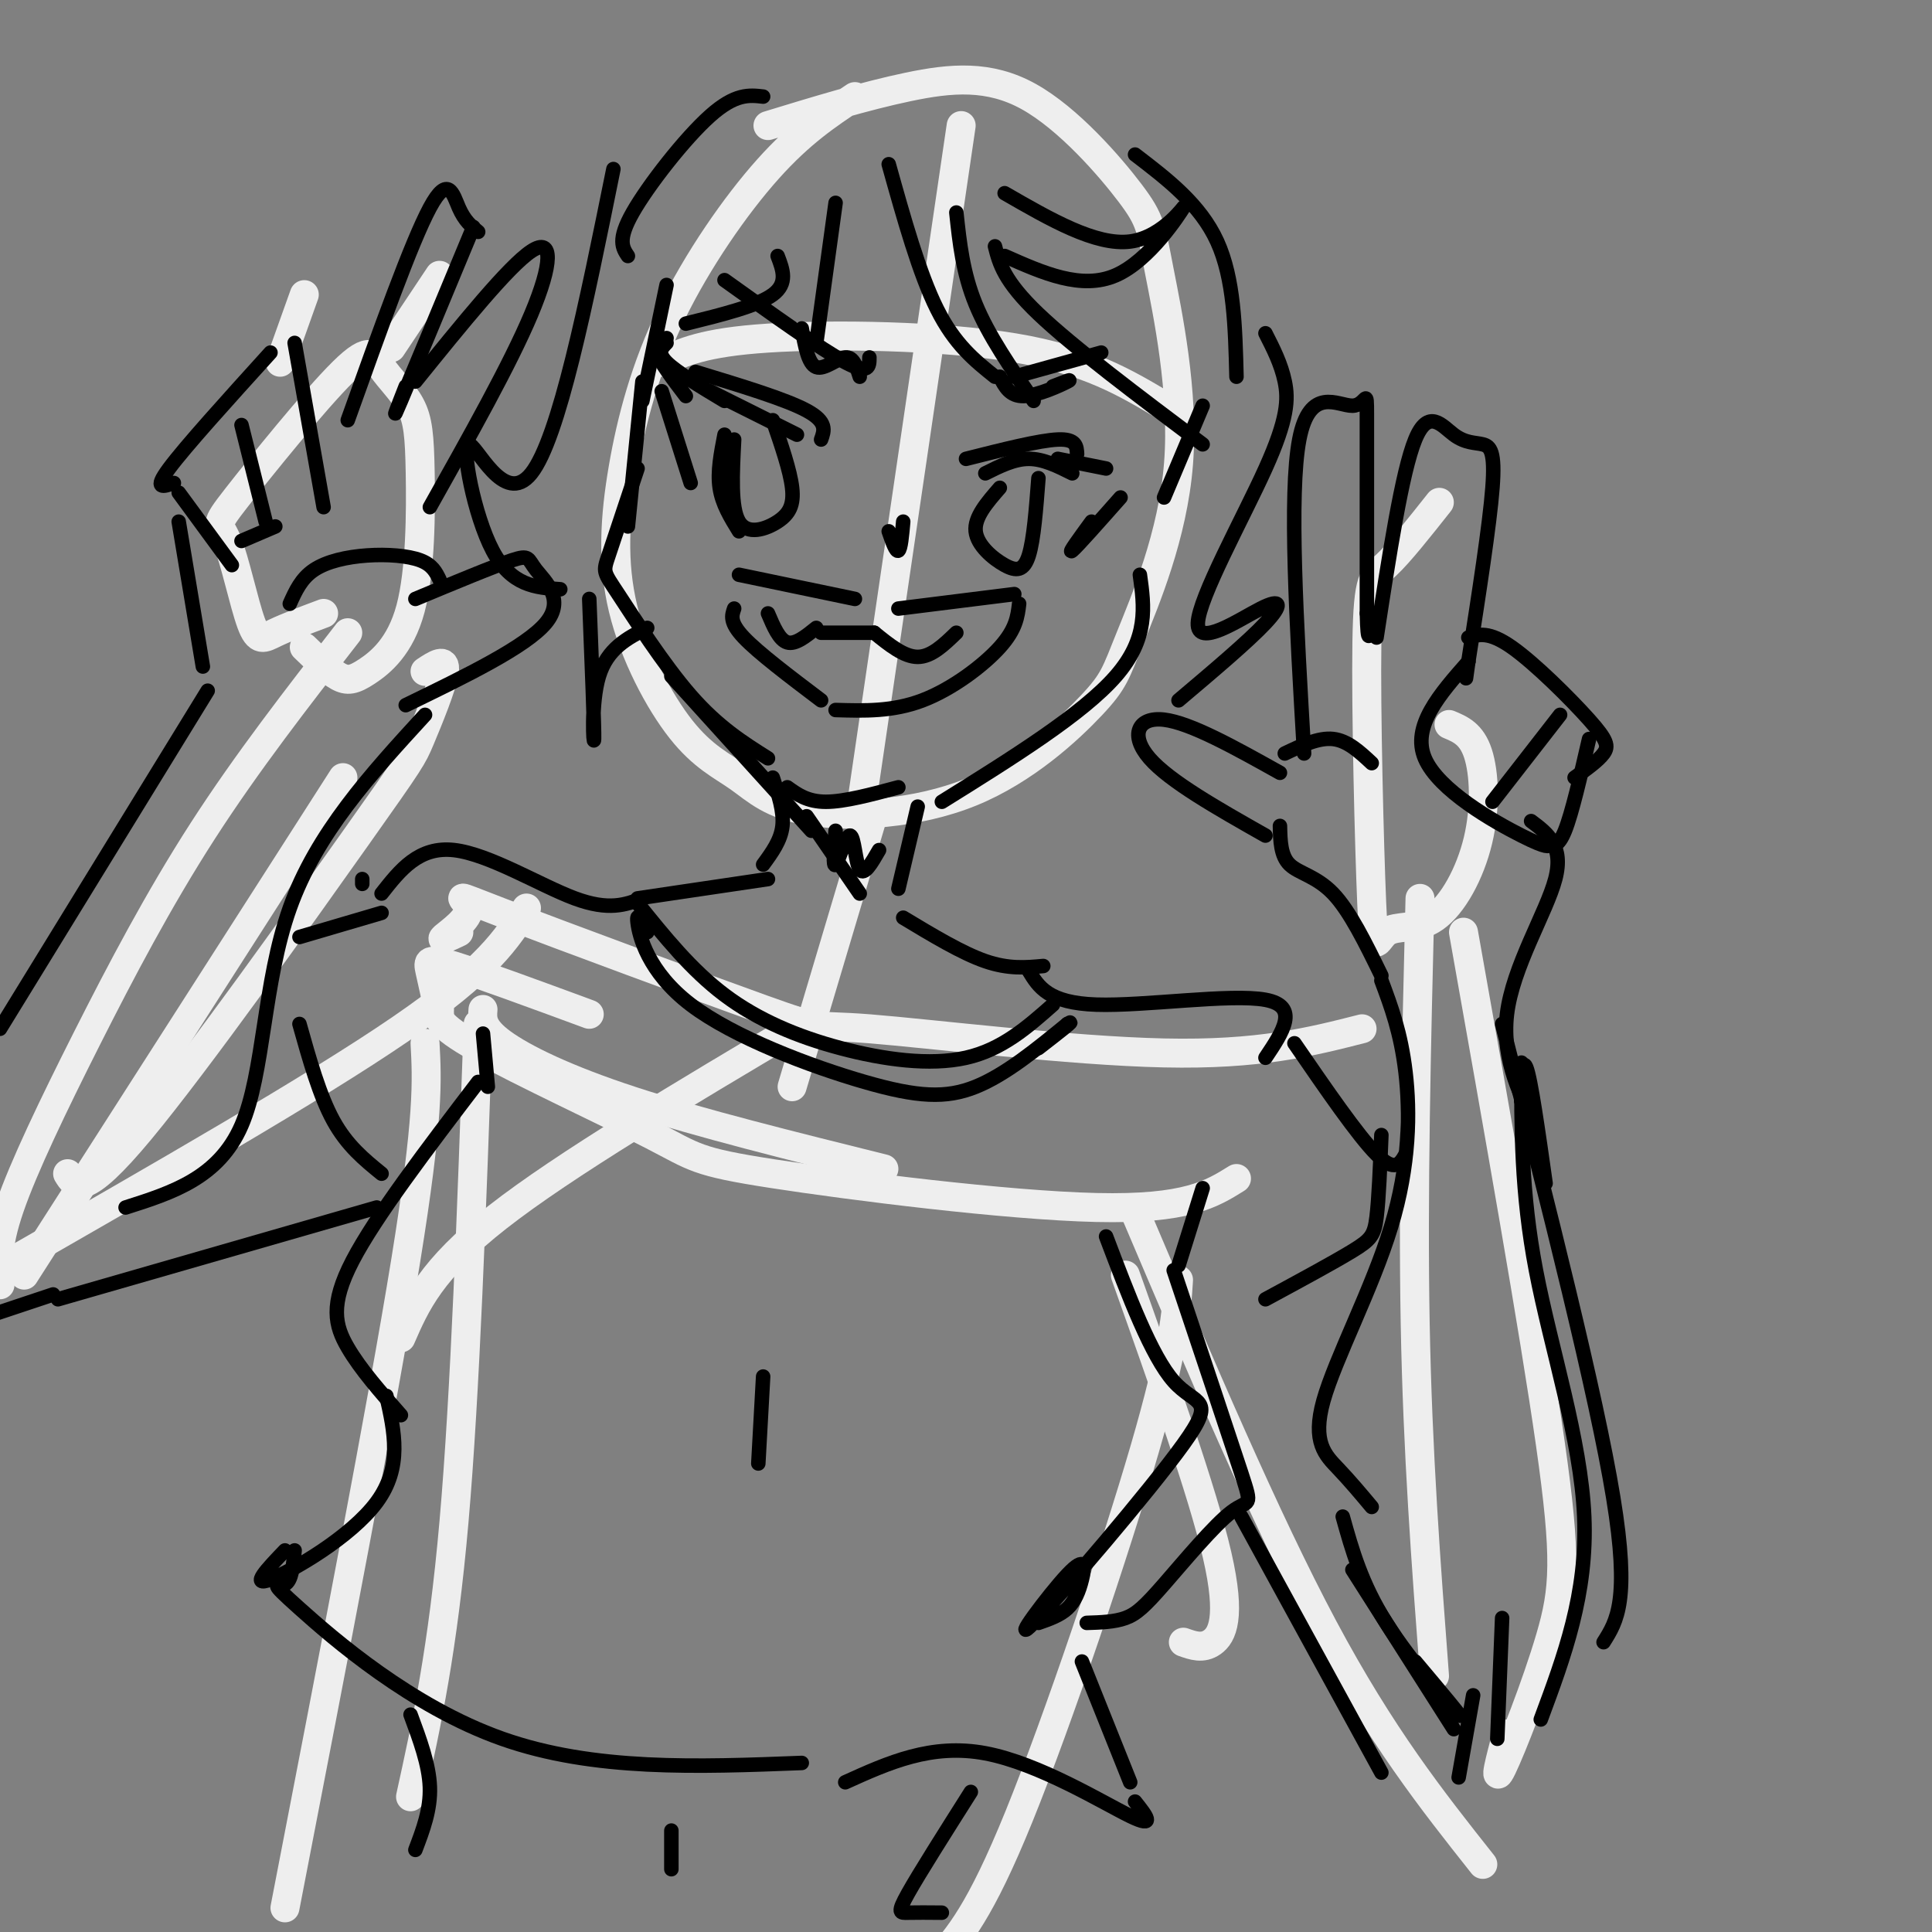 <svg viewBox='0 0 400 400' version='1.1' xmlns='http://www.w3.org/2000/svg' xmlns:xlink='http://www.w3.org/1999/xlink'><rect x="0" y="0" width="400" height="400" fill="#808080" stroke="none"/><g fill='none' stroke='rgb(238,238,238)' stroke-width='6' stroke-linecap='round' stroke-linejoin='round'><path d='M159,26c10.028,-3.063 20.056,-6.127 29,-8c8.944,-1.873 16.803,-2.557 25,2c8.197,4.557 16.731,14.355 21,20c4.269,5.645 4.274,7.137 6,16c1.726,8.863 5.172,25.099 4,40c-1.172,14.901 -6.962,28.469 -10,36c-3.038,7.531 -3.323,9.026 -8,14c-4.677,4.974 -13.744,13.426 -25,18c-11.256,4.574 -24.699,5.269 -33,4c-8.301,-1.269 -11.461,-4.502 -15,-7c-3.539,-2.498 -7.459,-4.260 -12,-10c-4.541,-5.740 -9.703,-15.458 -12,-25c-2.297,-9.542 -1.729,-18.908 0,-29c1.729,-10.092 4.619,-20.909 10,-32c5.381,-11.091 13.252,-22.454 20,-30c6.748,-7.546 12.374,-11.273 18,-15'/><path d='M137,75c4.311,-2.067 8.622,-4.133 22,-5c13.378,-0.867 35.822,-0.533 51,2c15.178,2.533 23.089,7.267 31,12'/><path d='M199,26c0.000,0.000 -21.000,143.000 -21,143'/><path d='M181,168c0.000,0.000 -17.000,57.000 -17,57'/><path d='M95,193c-2.043,0.975 -4.086,1.950 -3,1c1.086,-0.950 5.302,-3.826 5,-6c-0.302,-2.174 -5.122,-3.646 7,1c12.122,4.646 41.187,15.410 54,20c12.813,4.590 9.373,3.005 22,4c12.627,0.995 41.322,4.570 61,5c19.678,0.430 30.339,-2.285 41,-5'/><path d='M122,210c-11.222,-4.133 -22.444,-8.267 -28,-10c-5.556,-1.733 -5.444,-1.067 -5,1c0.444,2.067 1.222,5.533 2,9'/><path d='M99,212c-1.333,38.167 -2.667,76.333 -5,103c-2.333,26.667 -5.667,41.833 -9,57'/><path d='M244,265c-0.444,7.000 -0.889,14.000 -7,35c-6.111,21.000 -17.889,56.000 -26,76c-8.111,20.000 -12.556,25.000 -17,30'/><path d='M91,209c-0.426,1.520 -0.852,3.040 8,8c8.852,4.960 26.981,13.360 36,18c9.019,4.640 8.928,5.518 25,8c16.072,2.482 48.306,6.566 67,7c18.694,0.434 23.847,-2.783 29,-6'/><path d='M88,216c0.417,7.583 0.833,15.167 -4,45c-4.833,29.833 -14.917,81.917 -25,134'/><path d='M100,209c-0.156,1.933 -0.311,3.867 4,7c4.311,3.133 13.089,7.467 27,12c13.911,4.533 32.956,9.267 52,14'/><path d='M83,277c3.083,-7.083 6.167,-14.167 20,-25c13.833,-10.833 38.417,-25.417 63,-40'/><path d='M233,264c8.000,22.489 16.000,44.978 19,58c3.000,13.022 1.000,16.578 -1,18c-2.000,1.422 -4.000,0.711 -6,0'/><path d='M109,188c-4.000,6.333 -8.000,12.667 -26,25c-18.000,12.333 -50.000,30.667 -82,49'/><path d='M14,243c1.592,2.609 3.183,5.219 15,-9c11.817,-14.219 33.858,-45.265 45,-61c11.142,-15.735 11.384,-16.159 13,-20c1.616,-3.841 4.604,-11.097 5,-14c0.396,-2.903 -1.802,-1.451 -4,0'/><path d='M5,264c0.000,0.000 66.000,-103.000 66,-103'/><path d='M235,251c13.500,31.750 27.000,63.500 39,86c12.000,22.500 22.500,35.750 33,49'/><path d='M297,347c-1.750,-23.083 -3.500,-46.167 -4,-73c-0.500,-26.833 0.250,-57.417 1,-88'/><path d='M312,359c-1.446,5.452 -2.893,10.905 -1,7c1.893,-3.905 7.125,-17.167 10,-27c2.875,-9.833 3.393,-16.238 0,-40c-3.393,-23.762 -10.696,-64.881 -18,-106'/><path d='M0,266c-0.429,-3.839 -0.857,-7.679 2,-16c2.857,-8.321 9.000,-21.125 16,-35c7.000,-13.875 14.857,-28.821 24,-43c9.143,-14.179 19.571,-27.589 30,-41'/><path d='M67,127c-3.784,1.419 -7.568,2.839 -10,4c-2.432,1.161 -3.511,2.065 -5,-2c-1.489,-4.065 -3.387,-13.098 -5,-17c-1.613,-3.902 -2.940,-2.671 2,-9c4.940,-6.329 16.147,-20.217 22,-26c5.853,-5.783 6.352,-3.463 8,-1c1.648,2.463 4.446,5.067 6,8c1.554,2.933 1.864,6.195 2,14c0.136,7.805 0.098,20.154 -2,28c-2.098,7.846 -6.257,11.189 -9,13c-2.743,1.811 -4.069,2.089 -6,1c-1.931,-1.089 -4.465,-3.544 -7,-6'/><path d='M58,75c0.000,0.000 5.000,-14.000 5,-14'/><path d='M81,72c0.000,0.000 10.000,-15.000 10,-15'/><path d='M300,150c2.338,0.975 4.677,1.950 6,6c1.323,4.050 1.631,11.176 0,18c-1.631,6.824 -5.201,13.347 -9,16c-3.799,2.653 -7.827,1.435 -10,3c-2.173,1.565 -2.490,5.914 -3,-6c-0.510,-11.914 -1.214,-40.092 -1,-54c0.214,-13.908 1.347,-13.545 4,-16c2.653,-2.455 6.827,-7.727 11,-13'/></g>
<g fill='none' stroke='rgb(0,0,0)' stroke-width='3' stroke-linecap='round' stroke-linejoin='round'><path d='M138,59c0.000,0.000 -5.000,24.000 -5,24'/><path d='M133,79c0.000,0.000 -3.000,30.000 -3,30'/><path d='M132,97c-2.411,7.250 -4.821,14.500 -6,18c-1.179,3.500 -1.125,3.250 2,8c3.125,4.750 9.321,14.500 15,21c5.679,6.500 10.839,9.750 16,13'/><path d='M195,166c14.583,-9.083 29.167,-18.167 36,-26c6.833,-7.833 5.917,-14.417 5,-21'/><path d='M241,103c0.000,0.000 8.000,-19.000 8,-19'/><path d='M144,77c9.333,2.833 18.667,5.667 23,8c4.333,2.333 3.667,4.167 3,6'/><path d='M147,81c0.000,0.000 18.000,9.000 18,9'/><path d='M160,87c1.798,5.226 3.595,10.452 4,14c0.405,3.548 -0.583,5.417 -3,7c-2.417,1.583 -6.262,2.881 -8,0c-1.738,-2.881 -1.369,-9.940 -1,-17'/><path d='M200,95c7.583,-1.917 15.167,-3.833 19,-4c3.833,-0.167 3.917,1.417 4,3'/><path d='M204,98c3.000,-1.500 6.000,-3.000 9,-3c3.000,0.000 6.000,1.500 9,3'/><path d='M215,99c-0.488,6.381 -0.976,12.762 -2,16c-1.024,3.238 -2.583,3.333 -5,2c-2.417,-1.333 -5.690,-4.095 -6,-7c-0.310,-2.905 2.345,-5.952 5,-9'/><path d='M153,119c0.000,0.000 24.000,5.000 24,5'/><path d='M186,126c0.000,0.000 24.000,-3.000 24,-3'/><path d='M211,125c-0.311,2.622 -0.622,5.244 -4,9c-3.378,3.756 -9.822,8.644 -16,11c-6.178,2.356 -12.089,2.178 -18,2'/><path d='M170,145c-6.500,-4.917 -13.000,-9.833 -16,-13c-3.000,-3.167 -2.500,-4.583 -2,-6'/><path d='M159,127c1.167,2.750 2.333,5.500 4,6c1.667,0.500 3.833,-1.250 6,-3'/><path d='M170,131c0.000,0.000 11.000,0.000 11,0'/><path d='M181,131c3.083,2.500 6.167,5.000 9,5c2.833,0.000 5.417,-2.500 8,-5'/><path d='M184,110c0.750,2.167 1.500,4.333 2,4c0.500,-0.333 0.750,-3.167 1,-6'/><path d='M184,34c3.167,11.333 6.333,22.667 10,30c3.667,7.333 7.833,10.667 12,14'/><path d='M198,44c0.667,6.250 1.333,12.500 4,19c2.667,6.500 7.333,13.250 12,20'/><path d='M206,51c0.917,3.583 1.833,7.167 9,14c7.167,6.833 20.583,16.917 34,27'/><path d='M173,42c0.000,0.000 -4.000,29.000 -4,29'/><path d='M161,53c1.083,2.833 2.167,5.667 -1,8c-3.167,2.333 -10.583,4.167 -18,6'/><path d='M127,35c-5.649,27.911 -11.298,55.821 -17,63c-5.702,7.179 -11.458,-6.375 -13,-6c-1.542,0.375 1.131,14.679 5,22c3.869,7.321 8.935,7.661 14,8'/><path d='M262,69c1.623,3.183 3.246,6.366 4,10c0.754,3.634 0.638,7.720 -4,18c-4.638,10.280 -13.800,26.756 -14,32c-0.200,5.244 8.562,-0.742 13,-3c4.438,-2.258 4.554,-0.788 1,3c-3.554,3.788 -10.777,9.894 -18,16'/><path d='M130,53c-1.111,-1.667 -2.222,-3.333 1,-9c3.222,-5.667 10.778,-15.333 16,-20c5.222,-4.667 8.111,-4.333 11,-4'/><path d='M235,32c6.750,5.167 13.500,10.333 17,18c3.500,7.667 3.750,17.833 4,28'/><path d='M122,124c0.533,13.467 1.067,26.933 1,29c-0.067,2.067 -0.733,-7.267 1,-13c1.733,-5.733 5.867,-7.867 10,-10'/><path d='M208,40c9.464,5.458 18.929,10.917 26,10c7.071,-0.917 11.750,-8.208 11,-7c-0.750,1.208 -6.929,10.917 -14,14c-7.071,3.083 -15.036,-0.458 -23,-4'/><path d='M160,161c1.167,3.500 2.333,7.000 2,10c-0.333,3.000 -2.167,5.500 -4,8'/><path d='M190,167c0.000,0.000 -4.000,17.000 -4,17'/><path d='M163,163c2.083,1.500 4.167,3.000 8,3c3.833,0.000 9.417,-1.500 15,-3'/><path d='M187,190c6.083,3.667 12.167,7.333 17,9c4.833,1.667 8.417,1.333 12,1'/><path d='M159,182c0.000,0.000 -27.000,4.000 -27,4'/><path d='M132,187c5.560,6.911 11.119,13.821 18,19c6.881,5.179 15.083,8.625 24,11c8.917,2.375 18.548,3.679 26,2c7.452,-1.679 12.726,-6.339 18,-11'/><path d='M213,201c2.022,3.333 4.044,6.667 14,7c9.956,0.333 27.844,-2.333 35,-1c7.156,1.333 3.578,6.667 0,12'/><path d='M133,186c-3.467,1.311 -6.933,2.622 -14,0c-7.067,-2.622 -17.733,-9.178 -25,-10c-7.267,-0.822 -11.133,4.089 -15,9'/><path d='M100,214c0.000,0.000 1.000,11.000 1,11'/><path d='M99,224c-10.622,13.933 -21.244,27.867 -26,37c-4.756,9.133 -3.644,13.467 -1,18c2.644,4.533 6.822,9.267 11,14'/><path d='M249,246c0.000,0.000 -5.000,16.000 -5,16'/><path d='M243,263c5.770,17.246 11.541,34.491 14,42c2.459,7.509 1.608,5.281 -2,8c-3.608,2.719 -9.971,10.386 -14,15c-4.029,4.614 -5.722,6.175 -8,7c-2.278,0.825 -5.139,0.912 -8,1'/><path d='M229,256c4.701,12.410 9.401,24.821 14,30c4.599,5.179 9.096,3.127 2,13c-7.096,9.873 -25.785,31.670 -31,37c-5.215,5.330 3.046,-5.809 7,-10c3.954,-4.191 3.603,-1.436 3,1c-0.603,2.436 -1.458,4.553 -3,6c-1.542,1.447 -3.771,2.223 -6,3'/><path d='M134,193c-1.153,-2.314 -2.306,-4.628 -2,-2c0.306,2.628 2.072,10.199 11,17c8.928,6.801 25.019,12.831 36,16c10.981,3.169 16.852,3.477 23,1c6.148,-2.477 12.574,-7.738 19,-13'/><path d='M221,212c2.167,-1.333 -1.917,1.833 -6,5'/><path d='M80,289c1.667,7.378 3.333,14.756 -2,22c-5.333,7.244 -17.667,14.356 -22,16c-4.333,1.644 -0.667,-2.178 3,-6'/><path d='M61,321c-0.304,3.167 -0.607,6.333 -2,7c-1.393,0.667 -3.875,-1.167 3,5c6.875,6.167 23.107,20.333 42,27c18.893,6.667 40.446,5.833 62,5'/><path d='M175,369c8.933,-4.044 17.867,-8.089 29,-6c11.133,2.089 24.467,10.311 30,13c5.533,2.689 3.267,-0.156 1,-3'/><path d='M224,344c0.000,0.000 10.000,25.000 10,25'/><path d='M85,355c1.917,5.167 3.833,10.333 4,15c0.167,4.667 -1.417,8.833 -3,13'/><path d='M201,371c-5.333,8.422 -10.667,16.844 -13,21c-2.333,4.156 -1.667,4.044 0,4c1.667,-0.044 4.333,-0.022 7,0'/><path d='M75,182c0.000,0.000 0.000,1.000 0,1'/><path d='M79,189c0.000,0.000 -17.000,5.000 -17,5'/><path d='M62,212c2.083,7.417 4.167,14.833 7,20c2.833,5.167 6.417,8.083 10,11'/><path d='M268,216c6.583,9.583 13.167,19.167 17,23c3.833,3.833 4.917,1.917 6,0'/><path d='M286,235c-0.267,6.622 -0.533,13.244 -1,17c-0.467,3.756 -1.133,4.644 -5,7c-3.867,2.356 -10.933,6.178 -18,10'/><path d='M78,250c0.000,0.000 -66.000,19.000 -66,19'/><path d='M88,148c-11.244,12.267 -22.489,24.533 -28,40c-5.511,15.467 -5.289,34.133 -10,45c-4.711,10.867 -14.356,13.933 -24,17'/><path d='M43,143c0.000,0.000 -43.000,70.000 -43,70'/><path d='M284,312c-2.226,-2.662 -4.453,-5.324 -7,-8c-2.547,-2.676 -5.415,-5.367 -3,-14c2.415,-8.633 10.112,-23.209 14,-36c3.888,-12.791 3.968,-23.797 3,-32c-0.968,-8.203 -2.984,-13.601 -5,-19'/><path d='M311,212c9.750,38.333 19.500,76.667 23,98c3.500,21.333 0.750,25.667 -2,30'/><path d='M315,220c-0.044,13.422 -0.089,26.844 3,43c3.089,16.156 9.311,35.044 10,51c0.689,15.956 -4.156,28.978 -9,42'/><path d='M257,314c0.000,0.000 29.000,53.000 29,53'/><path d='M42,138c0.000,0.000 -5.000,-30.000 -5,-30'/><path d='M36,100c-2.167,0.750 -4.333,1.500 -1,-3c3.333,-4.500 12.167,-14.250 21,-24'/><path d='M61,71c0.000,0.000 6.000,34.000 6,34'/><path d='M37,102c0.000,0.000 11.000,15.000 11,15'/><path d='M50,88c0.000,0.000 5.000,20.000 5,20'/><path d='M50,112c0.000,0.000 7.000,-3.000 7,-3'/><path d='M72,87c6.600,-18.467 13.200,-36.933 17,-44c3.800,-7.067 4.800,-2.733 6,0c1.200,2.733 2.600,3.867 4,5'/><path d='M98,47c-6.333,15.250 -12.667,30.500 -15,36c-2.333,5.500 -0.667,1.250 1,-3'/><path d='M86,79c9.667,-11.956 19.333,-23.911 24,-27c4.667,-3.089 4.333,2.689 0,13c-4.333,10.311 -12.667,25.156 -21,40'/><path d='M60,125c1.173,-2.613 2.345,-5.226 5,-7c2.655,-1.774 6.792,-2.708 11,-3c4.208,-0.292 8.488,0.060 11,1c2.512,0.940 3.256,2.470 4,4'/><path d='M86,124c8.119,-3.381 16.238,-6.762 20,-8c3.762,-1.238 3.167,-0.333 5,2c1.833,2.333 6.095,6.095 2,11c-4.095,4.905 -16.548,10.952 -29,17'/><path d='M286,202c-3.267,-6.689 -6.533,-13.378 -10,-17c-3.467,-3.622 -7.133,-4.178 -9,-6c-1.867,-1.822 -1.933,-4.911 -2,-8'/><path d='M284,158c-2.500,-2.333 -5.000,-4.667 -8,-5c-3.000,-0.333 -6.500,1.333 -10,3'/><path d='M265,160c-9.267,-5.178 -18.533,-10.356 -24,-11c-5.467,-0.644 -7.133,3.244 -3,8c4.133,4.756 14.067,10.378 24,16'/><path d='M270,156c-1.577,-26.863 -3.155,-53.726 -1,-65c2.155,-11.274 8.042,-6.958 11,-7c2.958,-0.042 2.988,-4.440 3,2c0.012,6.440 0.006,23.720 0,41'/><path d='M283,127c0.167,7.167 0.583,4.583 1,2'/><path d='M285,132c2.633,-17.169 5.266,-34.338 8,-41c2.734,-6.662 5.568,-2.817 8,-1c2.432,1.817 4.463,1.604 6,2c1.537,0.396 2.582,1.399 2,9c-0.582,7.601 -2.791,21.801 -5,36'/><path d='M304,137c-0.833,6.000 -0.417,3.000 0,0'/><path d='M304,132c2.119,-0.673 4.238,-1.345 9,2c4.762,3.345 12.167,10.708 16,15c3.833,4.292 4.095,5.512 3,7c-1.095,1.488 -3.548,3.244 -6,5'/><path d='M304,137c-5.903,6.695 -11.805,13.391 -9,20c2.805,6.609 14.319,13.132 20,16c5.681,2.868 5.530,2.080 6,2c0.470,-0.080 1.563,0.549 3,-3c1.437,-3.549 3.219,-11.274 5,-19'/><path d='M323,148c0.000,0.000 -14.000,18.000 -14,18'/><path d='M317,170c3.405,2.548 6.810,5.095 5,12c-1.810,6.905 -8.833,18.167 -10,28c-1.167,9.833 3.524,18.238 5,21c1.476,2.762 -0.262,-0.119 -2,-3'/><path d='M315,228c-0.267,-3.089 0.067,-9.311 1,-7c0.933,2.311 2.467,13.156 4,24'/><path d='M278,314c1.933,6.933 3.867,13.867 9,22c5.133,8.133 13.467,17.467 15,19c1.533,1.533 -3.733,-4.733 -9,-11'/><path d='M280,325c0.000,0.000 21.000,33.000 21,33'/><path d='M311,335c0.000,0.000 -1.000,25.000 -1,25'/><path d='M305,351c0.000,0.000 -3.000,17.000 -3,17'/><path d='M11,268c0.000,0.000 -12.000,4.000 -12,4'/><path d='M150,90c-0.750,3.833 -1.500,7.667 -1,11c0.500,3.333 2.250,6.167 4,9'/><path d='M150,83c-5.000,-3.000 -10.000,-6.000 -12,-8c-2.000,-2.000 -1.000,-3.000 0,-4'/><path d='M138,70c-1.333,0.500 -2.667,1.000 -2,3c0.667,2.000 3.333,5.500 6,9'/><path d='M137,81c0.000,0.000 6.000,19.000 6,19'/><path d='M219,95c0.000,0.000 10.000,2.000 10,2'/><path d='M232,103c-4.500,5.083 -9.000,10.167 -10,11c-1.000,0.833 1.500,-2.583 4,-6'/><path d='M150,58c10.000,7.167 20.000,14.333 25,17c5.000,2.667 5.000,0.833 5,-1'/><path d='M210,78c0.000,0.000 18.000,-5.000 18,-5'/><path d='M139,140c0.000,0.000 29.000,32.000 29,32'/><path d='M167,169c0.000,0.000 11.000,16.000 11,16'/><path d='M173,172c-0.304,3.869 -0.607,7.738 0,7c0.607,-0.738 2.125,-6.083 3,-6c0.875,0.083 1.107,5.595 2,7c0.893,1.405 2.446,-1.298 4,-4'/><path d='M166,68c0.667,3.689 1.333,7.378 3,8c1.667,0.622 4.333,-1.822 6,-2c1.667,-0.178 2.333,1.911 3,4'/><path d='M207,78c1.044,2.044 2.089,4.089 5,4c2.911,-0.089 7.689,-2.311 9,-3c1.311,-0.689 -0.844,0.156 -3,1'/><path d='M158,285c0.000,0.000 -1.000,18.000 -1,18'/><path d='M139,379c0.000,0.000 0.000,8.000 0,8'/></g>
</svg>